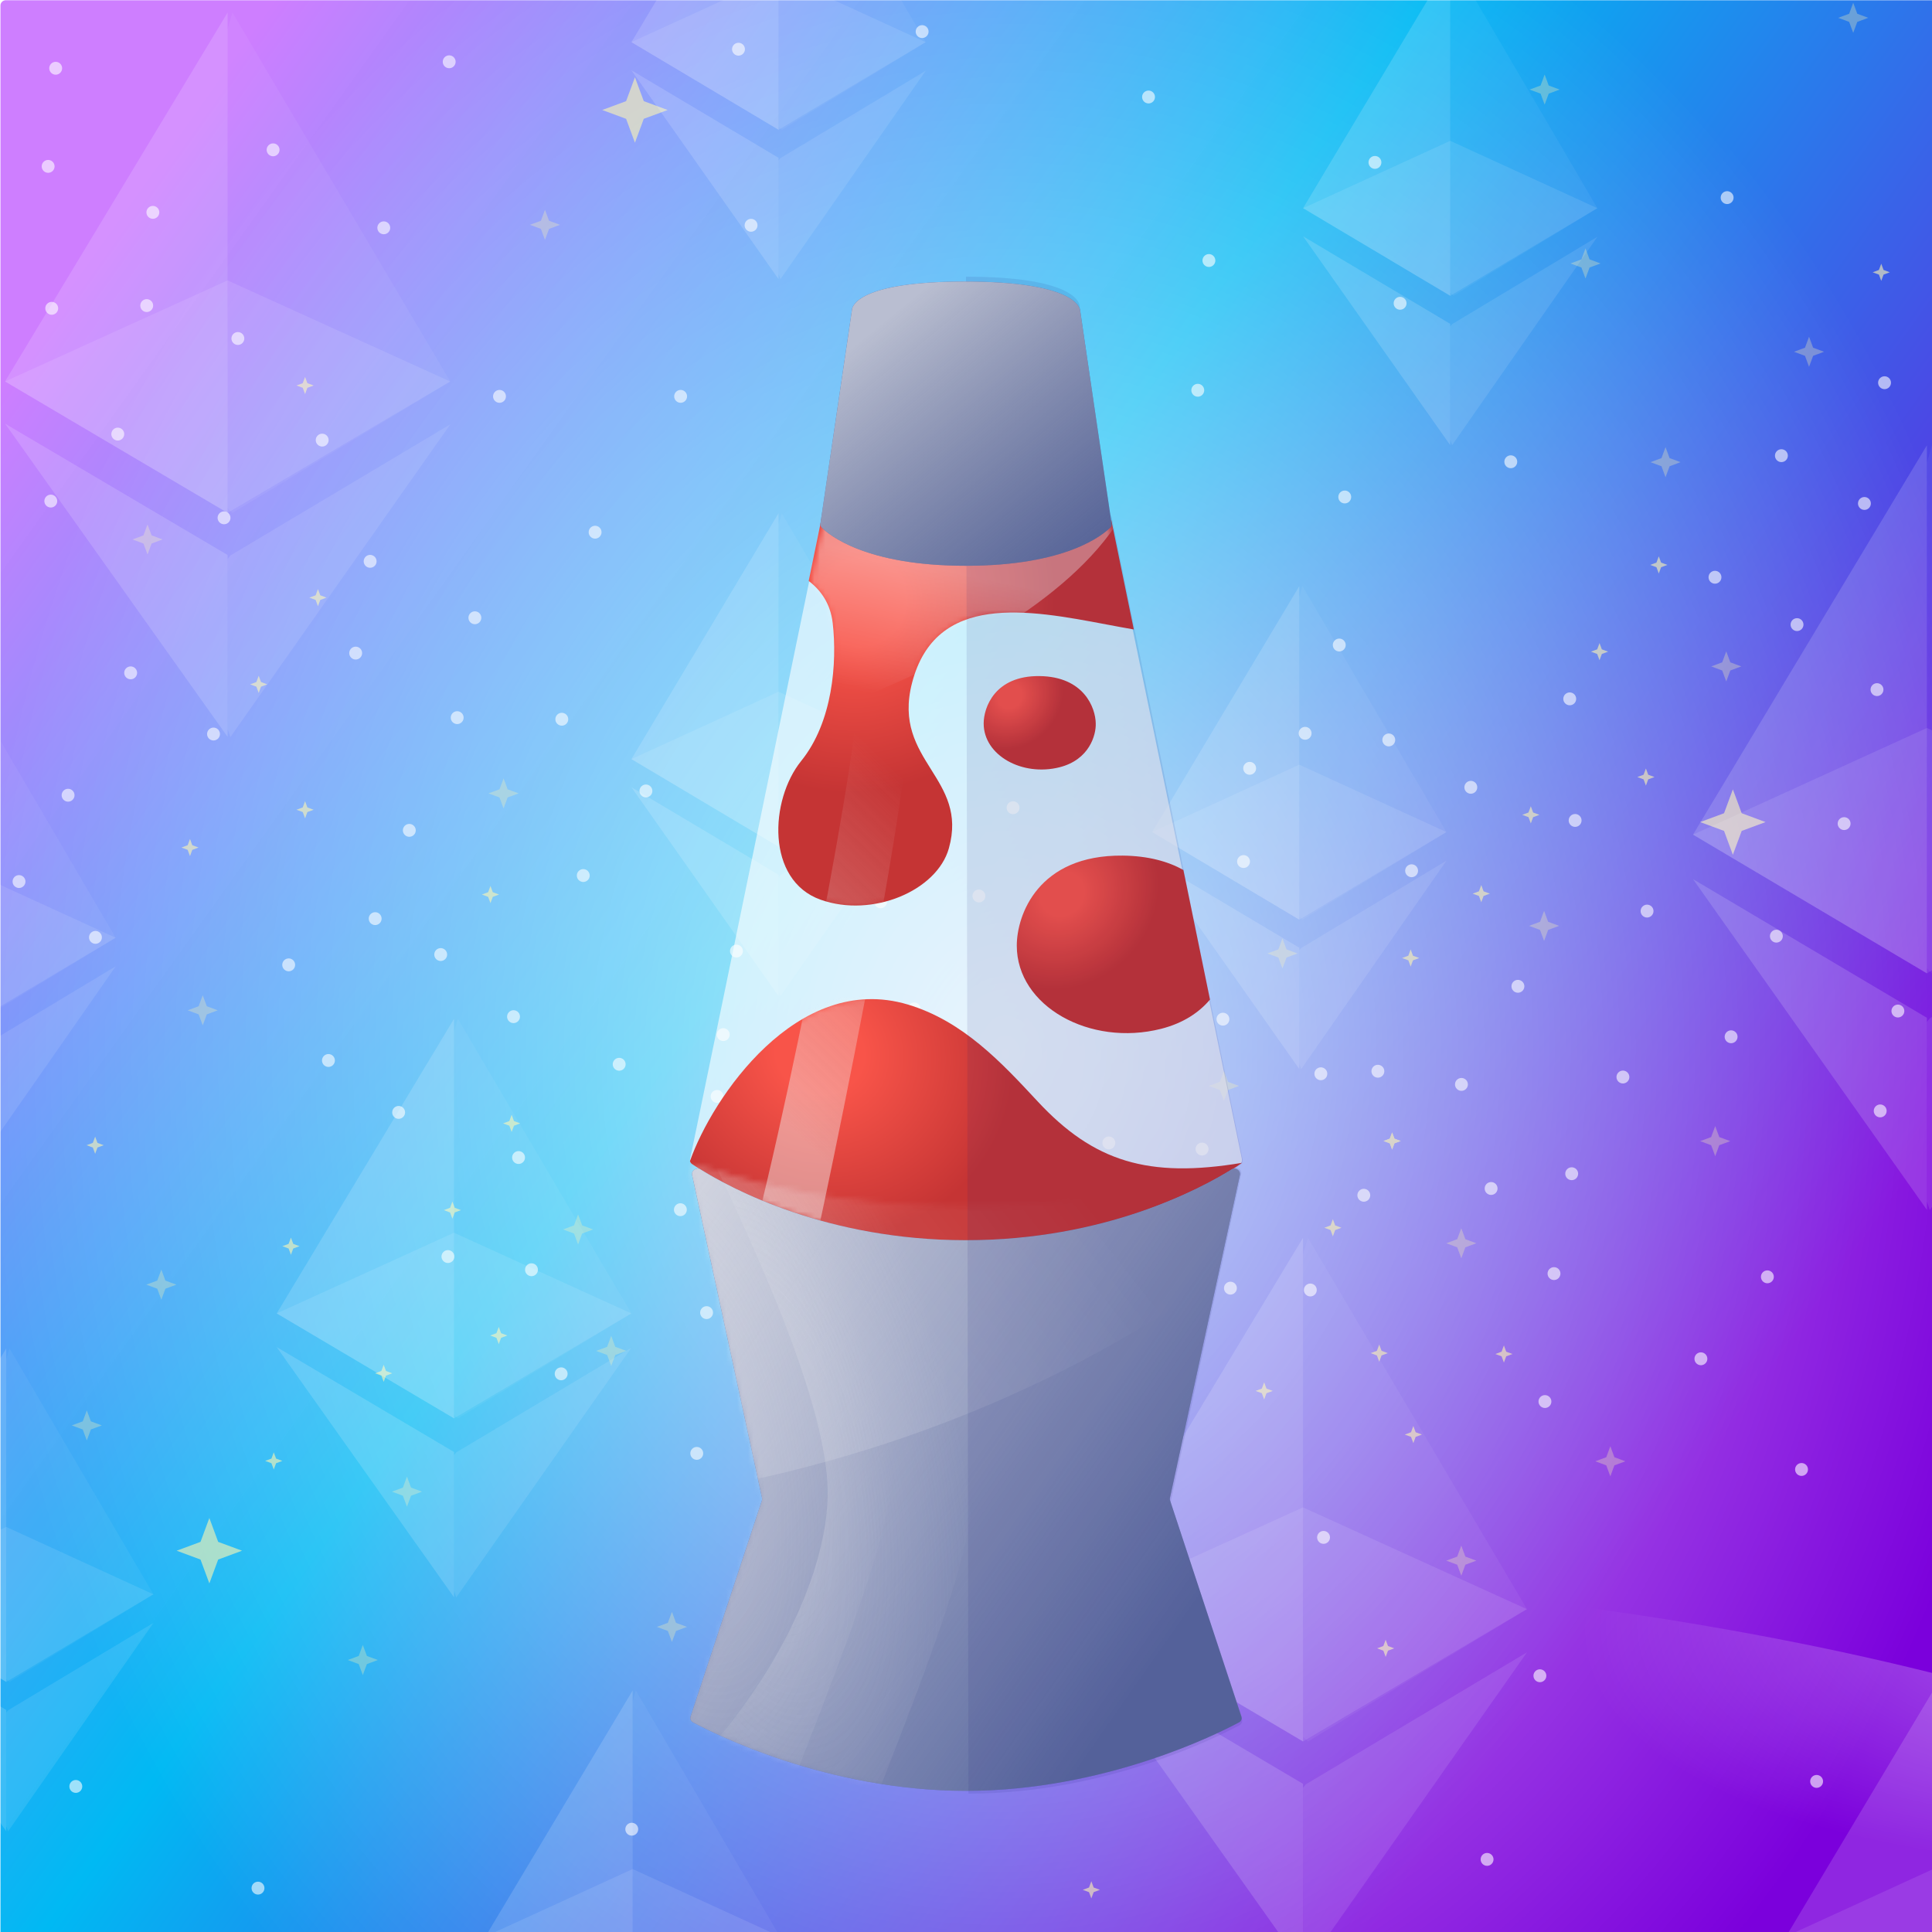 
    <svg width="350" height="350" viewBox="0 0 350 350" fill="none" xmlns="http://www.w3.org/2000/svg">
    
    <!-- All Gold Everything BG -->
      <g clip-path="url(#clip0_1681_129756)">
      <rect x="365.497" y="365.461" width="365.414" height="365.414" rx="0.952" transform="rotate(-180 365.497 365.461)" fill="url(#paint0_linear_1681_129756)"/>
      <g style="mix-blend-mode:overlay" filter="url(#filter0_f_1681_129756)">
      <ellipse rx="282.358" ry="96.874" transform="matrix(1 0.002 0.002 -1 184.517 381.269)" fill="url(#paint1_radial_1681_129756)"/>
      </g>
      <g style="mix-blend-mode:overlay" filter="url(#filter1_f_1681_129756)">
      <ellipse cx="182.076" cy="138.911" rx="285.334" ry="351.79" transform="rotate(0.127 182.076 138.911)" fill="url(#paint2_radial_1681_129756)"/>
      </g>
      </g>

      <g opacity="0.6">
        <use href="#basicStar1" transform="translate(19.833, 74.882)" />
        <use href="#basicStar2" transform="translate(212.817, 244.465)" />
        <use href="#basicStar3" transform="translate(324.043, 109.396)" />
        <use href="#basicStar4" transform="translate(338.531, 121.173)" />
        <use href="#basicStar5" transform="translate(321.213, 78.79)" />
        <use href="#basicStar1" transform="translate(155.573, 142.97)" />
        <use href="#basicStar2" transform="translate(264.948, 138.868)" />
        <use href="#basicStar3" transform="translate(7.216, 26.381)" />
        <use href="#basicStar4" transform="translate(62.93, 114.556)" />
        <use href="#basicStar5" transform="translate(160.92, 217.297)" />
        <use href="#basicStar1" transform="translate(296.875, 161.293)" />
        <use href="#basicStar2" transform="translate(128.405, 194.867)" />
        <use href="#basicStar3" transform="translate(237.78, 190.765)" />
        <use href="#basicStar4" transform="translate(39.082, 90.049)" />
        <use href="#basicStar5" transform="translate(56.862, 75.971)" />
        <use href="#basicStar1" transform="translate(176.768, 252.997)" />
        <use href="#basicStar2" transform="translate(332.574, 145.445)" />
        <use href="#basicStar3" transform="translate(164.104, 179.019)" />
        <use href="#basicStar4" transform="translate(273.479, 174.918)" />
        <use href="#basicStar5" transform="translate(292.502, 191.355)" />
        <use href="#basicStar1" transform="translate(65.549, 97.93)" />
        <use href="#basicStar2" transform="translate(15.787, 166.054)" />
        <use href="#basicStar3" transform="translate(193.127, 155.353)" />
        <use href="#basicStar4" transform="translate(234.93, 129.086)" />
        <use href="#basicStar5" transform="translate(66.461, 162.66)" />
        <use href="#basicStar1" transform="translate(175.836, 158.558)" />
        <use href="#basicStar2" transform="translate(1.94, 155.941)" />
        <use href="#basicStar3" transform="translate(209.12, 161.537)" />
        <use href="#basicStar4" transform="translate(241.115, 113.093)" />
        <use href="#basicStar5" transform="translate(72.645, 146.667)" />
        <use href="#basicStar1" transform="translate(182.02, 142.566)" />
        <use href="#basicStar2" transform="translate(50.794, 171.033)" />
        <use href="#basicStar3" transform="translate(57.995, 188.358)" />
        <use href="#basicStar4" transform="translate(158.025, 159.604)" />
        <use href="#basicStar5" transform="translate(277.463, 299.819)" />
        <use href="#basicStar1" transform="translate(70.712, 197.762)" />
        <use href="#basicStar2" transform="translate(180.087, 193.66)" />
        <use href="#basicStar3" transform="translate(7.697, 87.017)" />
        <use href="#basicStar4" transform="translate(221.398, 229.602)" />
        <use href="#basicStar5" transform="translate(309.18, 100.815)" />
        <use href="#basicStar1" transform="translate(212.75, 303.009)" />
        <use href="#basicStar2" transform="translate(250.085, 130.287)" />
        <use href="#basicStar3" transform="translate(8.583, 8.607)" />
        <use href="#basicStar4" transform="translate(318.672, 227.551)" />
        <use href="#basicStar5" transform="translate(216.257, 204.403)" />
        <use href="#basicStar1" transform="translate(215.484, 66.941)" />
        <use href="#basicStar2" transform="translate(115.511, 139.53)" />
        <use href="#basicStar3" transform="translate(224.885, 135.429)" />
        <use href="#basicStar4" transform="translate(26.188, 34.712)" />
        <use href="#basicStar5" transform="translate(22.166, 118.134)" />
        <use href="#basicStar1" transform="translate(199.369, 203.291)" />
        <use href="#basicStar2" transform="translate(282.868, 122.845)" />
        <use href="#basicStar3" transform="translate(12.229, 319.871)" />
        <use href="#basicStar4" transform="translate(223.773, 152.317)" />
        <use href="#basicStar5" transform="translate(25.075, 51.601)" />
        <use href="#basicStar1" transform="translate(41.589, 57.564)" />
        <use href="#basicStar2" transform="translate(47.969, 23.384)" />
        <use href="#basicStar3" transform="translate(68.021, 37.512)" />
        <use href="#basicStar4" transform="translate(79.87, 7.434)" />
        <use href="#basicStar5" transform="translate(272.188, 79.894)" />
        <use href="#basicStar1" transform="translate(311.381, 32.043)" />
        <use href="#basicStar2" transform="translate(252.136, 51.184)" />
        <use href="#basicStar3" transform="translate(247.579, 25.663)" />
        <use href="#basicStar4" transform="translate(165.547, 1.965)" />
        <use href="#basicStar5" transform="translate(132.279, 5.155)" />
        <use href="#basicStar1" transform="translate(134.558, 37.056)" />
        <use href="#basicStar2" transform="translate(88.985, 68.046)" />
        <use href="#basicStar3" transform="translate(206.563, 13.814)" />
        <use href="#basicStar4" transform="translate(217.501, 43.436)" />
        <use href="#basicStar5" transform="translate(242.11, 86.275)" />
        <use href="#basicStar1" transform="translate(121.797, 68.046)" />
        <use href="#basicStar2" transform="translate(106.303, 92.655)" />
        <use href="#basicStar3" transform="translate(142.814, 262.739)" />
        <use href="#basicStar4" transform="translate(342.316, 179.399)" />
        <use href="#basicStar5" transform="translate(173.847, 212.972)" />
        <use href="#basicStar1" transform="translate(283.222, 208.871)" />
        <use href="#basicStar2" transform="translate(84.524, 108.155)" />
        <use href="#basicStar3" transform="translate(7.865, 52.095)" />
        <use href="#basicStar4" transform="translate(124.721, 259.533)" />
        <use href="#basicStar5" transform="translate(339.111, 197.492)" />
        <use href="#basicStar1" transform="translate(112.945, 327.618)" />
        <use href="#basicStar2" transform="translate(280.017, 226.964)" />
        <use href="#basicStar3" transform="translate(306.63, 242.397)" />
        <use href="#basicStar4" transform="translate(278.375, 250.144)" />
        <use href="#basicStar5" transform="translate(238.27, 274.754)" />
        <use href="#basicStar1" transform="translate(196.343, 181.329)" />
        <use href="#basicStar2" transform="translate(143.479, 203.204)" />
        <use href="#basicStar3" transform="translate(144.39, 240.574)" />
        <use href="#basicStar4" transform="translate(92.437, 205.938)" />
        <use href="#basicStar5" transform="translate(91.526, 180.418)" />
        <use href="#basicStar1" transform="translate(81.319, 126.248)" />
        <use href="#basicStar2" transform="translate(100.27, 126.536)" />
        <use href="#basicStar3" transform="translate(121.752, 215.39)" />
        <use href="#basicStar4" transform="translate(324.859, 262.449)" />
        <use href="#basicStar5" transform="translate(312.099, 184.063)" />
        <use href="#basicStar1" transform="translate(320.302, 165.834)" />
        <use href="#basicStar2" transform="translate(283.843, 144.871)" />
        <use href="#basicStar3" transform="translate(327.593, 318.959)" />
        <use href="#basicStar4" transform="translate(254.221, 153.985)" />
        <use href="#basicStar5" transform="translate(336.252, 87.448)" />
        <use href="#basicStar1" transform="translate(339.898, 65.573)" />
        <use href="#basicStar2" transform="translate(126.498, 234.035)" />
        <use href="#basicStar3" transform="translate(235.873, 229.934)" />
        <use href="#basicStar4" transform="translate(245.562, 212.774)" />
        <use href="#basicStar5" transform="translate(220.041, 180.873)" />
        <use href="#basicStar1" transform="translate(37.175, 129.217)" />
        <use href="#basicStar2" transform="translate(45.235, 338.293)" />
        <use href="#basicStar3" transform="translate(129.521, 183.671)" />
        <use href="#basicStar4" transform="translate(263.249, 192.692)" />
        <use href="#basicStar5" transform="translate(94.779, 226.266)" />
        <use href="#basicStar1" transform="translate(204.154, 222.164)" />
        <use href="#basicStar2" transform="translate(267.893, 333.087)" />
        <use href="#basicStar3" transform="translate(78.332, 169.166)" />
        <use href="#basicStar4" transform="translate(131.908, 168.535)" />
        <use href="#basicStar5" transform="translate(248.112, 190.305)" />
        <use href="#basicStar1" transform="translate(79.643, 223.879)" />
        <use href="#basicStar2" transform="translate(189.018, 219.777)" />
        <use href="#basicStar3" transform="translate(104.159, 154.852)" />
        <use href="#basicStar4" transform="translate(110.666, 189.045)" />
        <use href="#basicStar5" transform="translate(268.623, 211.547)" />
        <use href="#basicStar1" transform="translate(100.153, 245.12)" />
        <use href="#basicStar2" transform="translate(209.528, 241.019)" />
        <use href="#basicStar3" transform="translate(10.83, 140.303)" />

        <use href="#smallStar1" transform="translate(339.252, 47.773)" />
        <use href="#smallStar2" transform="translate(239.907, 220.862)" />
        <use href="#smallStar3" transform="translate(80.402, 217.672)" />
        <use href="#smallStar4" transform="translate(45.311, 122.424)" />
        <use href="#smallStar5" transform="translate(288.214, 116.5)" />
        <use href="#smallStar1" transform="translate(250.642, 205.148)" />
        <use href="#smallStar2" transform="translate(250.642, 205.148)" />
        <use href="#smallStar3" transform="translate(91.137, 201.958)" />
        <use href="#smallStar4" transform="translate(56.046, 106.71)" />
        <use href="#smallStar5" transform="translate(298.95, 100.786)" />
        <use href="#smallStar1" transform="translate(248.308, 243.577)" />
        <use href="#smallStar2" transform="translate(270.892, 243.737)" />
        <use href="#smallStar3" transform="translate(254.486, 258.33)" />
        <use href="#smallStar4" transform="translate(88.803, 240.387)" />
        <use href="#smallStar5" transform="translate(53.712, 145.139)" />
        <use href="#smallStar1" transform="translate(296.616, 139.215)" />
        <use href="#smallStar2" transform="translate(227.461, 250.423)" />
        <use href="#smallStar3" transform="translate(67.955, 247.232)" />
        <use href="#smallStar4" transform="translate(32.864, 151.985)" />
        <use href="#smallStar5" transform="translate(275.768, 146.061)" />
        <use href="#smallStar1" transform="translate(210.657, 227.396)" />
        <use href="#smallStar2" transform="translate(51.152, 224.206)" />
        <use href="#smallStar3" transform="translate(196.152, 340.807)" />
        <use href="#smallStar4" transform="translate(249.473, 297.057)" />
        <use href="#smallStar5" transform="translate(48.041, 263.102)" />
        <use href="#smallStar1" transform="translate(15.684, 205.911)" />
        <use href="#smallStar2" transform="translate(266.791, 160.338)" />
        <use href="#smallStar3" transform="translate(254, 172)" />
        <use href="#smallStar4" transform="translate(87.3, 160.5)" />
        <use href="#smallStar5" transform="translate(53.712, 68.281)" />

        <use href="#mediumStar1" transform="translate(333, .5)" />
        <use href="#mediumStar2" transform="translate(277.1, 13.5)" />
        <use href="#mediumStar3" transform="translate(96, 38)" />
        <use href="#mediumStar4" transform="translate(284.5, 45)" />
        <use href="#mediumStar5" transform="translate(325, 61)" />
        <use href="#mediumStar1" transform="translate(299, 81)" />
        <use href="#mediumStar2" transform="translate(24, 95)" />
        <use href="#mediumStar3" transform="translate(310, 118)" />
        <use href="#mediumStar4" transform="translate(88.5, 141)" />
        <use href="#mediumStar5" transform="translate(277, 165)" />
        <use href="#mediumStar1" transform="translate(229.6, 170)" />
        <use href="#mediumStar2" transform="translate(34, 180.3)" />
        <use href="#mediumStar3" transform="translate(219, 194)" />
        <use href="#mediumStar4" transform="translate(308, 204)" />
        <use href="#mediumStar5" transform="translate(102, 220)" />
        <use href="#mediumStar1" transform="translate(262, 222.5)" />
        <use href="#mediumStar2" transform="translate(26.5, 230)" />
        <use href="#mediumStar3" transform="translate(108, 242)" />
        <use href="#mediumStar4" transform="translate(13, 255.5)" />
        <use href="#mediumStar5" transform="translate(289, 262)" />
        <use href="#mediumStar1" transform="translate(71, 267.5)" />
        <use href="#mediumStar2" transform="translate(262, 280)" />
        <use href="#mediumStar3" transform="translate(119, 292)" />
        <use href="#mediumStar4" transform="translate(63, 298)" />
        <use href="#mediumStar5" transform="translate(159, 305)" />

        <use href="#largeStar1" transform="translate(109.1, 14)" />
        <use href="#largeStar2" transform="translate(32, 275)" />
        <use href="#largeStar3" transform="translate(308, 143)" />
      </g>

      <defs>
        <circle id="basicStar1" cx="1.505" cy="3.759" r="1.167" fill="white">
          <animate attributeName="opacity" values="1;0;1" dur="2.2s" repeatCount="indefinite" />
        </circle>
        <circle id="basicStar2" cx="1.505" cy="3.759" r="1.167" fill="white">
          <animate attributeName="opacity" values="1;0;1" dur="2.4s" repeatCount="indefinite" />
        </circle>
        <circle id="basicStar3" cx="1.505" cy="3.759" r="1.167" fill="white">
          <animate attributeName="opacity" values="1;0;1" dur="2.6s" repeatCount="indefinite" />
        </circle>
        <circle id="basicStar4" cx="1.505" cy="3.759" r="1.167" fill="white">
          <animate attributeName="opacity" values="1;0;1" dur="2.8s" repeatCount="indefinite" />
        </circle>
        <circle id="basicStar5" cx="1.505" cy="3.759" r="1.167" fill="white">
          <animate attributeName="opacity" values="1;0;1" dur="3s" repeatCount="indefinite" />
        </circle>

        <path id="smallStar1" d="M1.554 3.11L1.133 1.974L-0.002 1.554L1.133 1.134L1.554 -0.002L1.974 1.134L3.109 1.554L1.974 1.974L1.554 3.11Z" fill="#FFF7B0">
          <animate attributeName="opacity" values="1;0;1" dur="2.1s" repeatCount="indefinite" />
        </path>
        <path id="smallStar2" d="M1.554 3.11L1.133 1.974L-0.002 1.554L1.133 1.134L1.554 -0.002L1.974 1.134L3.109 1.554L1.974 1.974L1.554 3.11Z" fill="#FFF7B0">
          <animate attributeName="opacity" values="1;0;1" dur="2.3s" repeatCount="indefinite" />
        </path>
        <path id="smallStar3" d="M1.554 3.11L1.133 1.974L-0.002 1.554L1.133 1.134L1.554 -0.002L1.974 1.134L3.109 1.554L1.974 1.974L1.554 3.11Z" fill="#FFF7B0">
          <animate attributeName="opacity" values="1;0;1" dur="2.5s" repeatCount="indefinite" />
        </path>
        <path id="smallStar4" d="M1.554 3.11L1.133 1.974L-0.002 1.554L1.133 1.134L1.554 -0.002L1.974 1.134L3.109 1.554L1.974 1.974L1.554 3.11Z" fill="#FFF7B0">
          <animate attributeName="opacity" values="1;0;1" dur="2.7s" repeatCount="indefinite" />
        </path>
        <path id="smallStar5" d="M1.554 3.11L1.133 1.974L-0.002 1.554L1.133 1.134L1.554 -0.002L1.974 1.134L3.109 1.554L1.974 1.974L1.554 3.11Z" fill="#FFF7B0">
          <animate attributeName="opacity" values="1;0;1" dur="2.9s" repeatCount="indefinite" />
        </path>

        <path id="mediumStar1" opacity="0.5" d="M2.727 5.45L1.991 3.463L0.004 2.727L1.991 1.992L2.727 0.005L3.462 1.992L5.449 2.727L3.462 3.463L2.727 5.45Z" fill="#FFF7B0">
          <animate attributeName="opacity" values="1;0;1" dur="2.15s" repeatCount="indefinite" />
        </path>
        <path id="mediumStar2" opacity="0.5" d="M2.727 5.45L1.991 3.463L0.004 2.727L1.991 1.992L2.727 0.005L3.462 1.992L5.449 2.727L3.462 3.463L2.727 5.45Z" fill="#FFF7B0">
          <animate attributeName="opacity" values="1;0;1" dur="2.35s" repeatCount="indefinite" />
        </path>
        <path id="mediumStar3" opacity="0.5" d="M2.727 5.45L1.991 3.463L0.004 2.727L1.991 1.992L2.727 0.005L3.462 1.992L5.449 2.727L3.462 3.463L2.727 5.45Z" fill="#FFF7B0">
          <animate attributeName="opacity" values="1;0;1" dur="2.55s" repeatCount="indefinite" />
        </path>
        <path id="mediumStar4" opacity="0.5" d="M2.727 5.45L1.991 3.463L0.004 2.727L1.991 1.992L2.727 0.005L3.462 1.992L5.449 2.727L3.462 3.463L2.727 5.45Z" fill="#FFF7B0">
          <animate attributeName="opacity" values="1;0;1" dur="2.75s" repeatCount="indefinite" />
        </path>
        <path id="mediumStar5" opacity="0.5" d="M2.727 5.45L1.991 3.463L0.004 2.727L1.991 1.992L2.727 0.005L3.462 1.992L5.449 2.727L3.462 3.463L2.727 5.45Z" fill="#FFF7B0">
          <animate attributeName="opacity" values="1;0;1" dur="2.95s" repeatCount="indefinite" />
        </path>

        <path id="largeStar1" d="M5.925 11.85L4.325 7.526L0.001 5.926L4.325 4.325L5.925 0.001L7.525 4.325L11.85 5.926L7.525 7.526L5.925 11.85Z" fill="#FFF7B0">
          <animate attributeName="opacity" values="1;0;1" dur="2.05s" repeatCount="indefinite" />
        </path>
        <path id="largeStar2" d="M5.925 11.85L4.325 7.526L0.001 5.926L4.325 4.325L5.925 0.001L7.525 4.325L11.85 5.926L7.525 7.526L5.925 11.85Z" fill="#FFF7B0">
          <animate attributeName="opacity" values="1;0;1" dur="2.25s" repeatCount="indefinite" />
        </path>
        <path id="largeStar3" d="M5.925 11.85L4.325 7.526L0.001 5.926L4.325 4.325L5.925 0.001L7.525 4.325L11.85 5.926L7.525 7.526L5.925 11.85Z" fill="#FFF7B0">
          <animate attributeName="opacity" values="1;0;1" dur="2.45s" repeatCount="indefinite" />
        </path>

      <filter id="filter0_f_1681_129756" x="-102.599" y="279.634" width="574.23" height="203.269" filterUnits="userSpaceOnUse" color-interpolation-filters="sRGB">
      <feFlood flood-opacity="0" result="BackgroundImageFix"/>
      <feBlend mode="normal" in="SourceGraphic" in2="BackgroundImageFix" result="shape"/>
      <feGaussianBlur stdDeviation="2.379" result="effect1_foregroundBlur_1681_129756"/>
      </filter>
      <filter id="filter1_f_1681_129756" x="-108.016" y="-217.637" width="580.184" height="713.096" filterUnits="userSpaceOnUse" color-interpolation-filters="sRGB">
      <feFlood flood-opacity="0" result="BackgroundImageFix"/>
      <feBlend mode="normal" in="SourceGraphic" in2="BackgroundImageFix" result="shape"/>
      <feGaussianBlur stdDeviation="2.379" result="effect1_foregroundBlur_1681_129756"/>
      </filter>
      <linearGradient id="paint0_linear_1681_129756" x1="378.159" y1="527.211" x2="675.324" y2="739.344" gradientUnits="userSpaceOnUse">
      <stop stop-color="#7B00DC"/>
      <stop offset="0.536" stop-color="#00B9F3"/>
      <stop offset="1" stop-color="#CD7BFF" stop-opacity="0.98"/>
      </linearGradient>
      <radialGradient id="paint1_radial_1681_129756" cx="0" cy="0" r="1" gradientUnits="userSpaceOnUse" gradientTransform="translate(282.358 111.181) rotate(99.123) scale(63.811 181.864)">
      <stop stop-color="white" stop-opacity="0.75"/>
      <stop offset="1" stop-color="white" stop-opacity="0"/>
      </radialGradient>
      <radialGradient id="paint2_radial_1681_129756" cx="0" cy="0" r="1" gradientUnits="userSpaceOnUse" gradientTransform="translate(182.076 190.863) rotate(92.559) scale(229.021 185.949)">
      <stop stop-color="white" stop-opacity="0.75"/>
      <stop offset="1" stop-color="white" stop-opacity="0"/>
      </radialGradient>
      <clipPath id="clip0_1681_129756">
      <rect width="350" height="350" fill="white"/>
      </clipPath>
    </defs>
  
    
  <!-- Ethereum Overlay -->
  <g clip-path="url(#clip0_625_53334)">
  <g clip-path="url(#clip1_625_53334)">
  <path d="M42.106 2.279L41.244 5.269V92.048L42.106 92.926L81.576 69.116L42.106 2.279Z" fill="white" fill-opacity="0.05"/>
  <path d="M41.232 2.279L0.912 69.106L41.232 92.913V50.8V2.279Z" fill="white" fill-opacity="0.15"/>
  <path d="M41.734 100.627L41.244 101.23V132.083L41.734 133.529L81.576 76.874L41.734 100.627Z" fill="white" fill-opacity="0.1"/>
  <path d="M41.232 133.499V100.539L0.912 76.744L41.232 133.499Z" fill="white" fill-opacity="0.15"/>
  <path d="M41.231 92.913L81.551 69.106L41.231 50.8V92.913Z" fill="white" fill-opacity="0.1"/>
  <path d="M0.912 69.106L41.231 92.913V50.8L0.912 69.106Z" fill="white" fill-opacity="0.1"/>
  </g>
  <g clip-path="url(#clip2_625_53334)">
  <path d="M263.298 -6.836L262.728 -4.842V53.01L263.298 53.596L289.388 37.722L263.298 -6.836Z" fill="white" fill-opacity="0.05"/>
  <path d="M262.72 -6.836L236.068 37.716L262.72 53.587V25.511V-6.836Z" fill="white" fill-opacity="0.15"/>
  <path d="M263.052 58.729L262.728 59.132V79.7L263.052 80.664L289.388 42.894L263.052 58.729Z" fill="white" fill-opacity="0.1"/>
  <path d="M262.72 80.644V58.67L236.068 42.807L262.72 80.644Z" fill="white" fill-opacity="0.15"/>
  <path d="M262.72 53.587L289.372 37.716L262.72 25.511V53.587Z" fill="white" fill-opacity="0.1"/>
  <path d="M236.068 37.716L262.72 53.587V25.511L236.068 37.716Z" fill="white" fill-opacity="0.1"/>
  </g>
  <g clip-path="url(#clip3_625_53334)">
  <path d="M141.618 92.969L141.048 94.962V152.815L141.618 153.4L167.708 137.527L141.618 92.969Z" fill="white" fill-opacity="0.05"/>
  <path d="M141.04 92.969L114.388 137.52L141.04 153.392V125.316V92.969Z" fill="white" fill-opacity="0.15"/>
  <path d="M141.372 158.534L141.048 158.936V179.505L141.372 180.469L167.708 142.699L141.372 158.534Z" fill="white" fill-opacity="0.1"/>
  <path d="M141.04 180.449V158.475L114.388 142.612L141.04 180.449Z" fill="white" fill-opacity="0.15"/>
  <path d="M141.04 153.391L167.692 137.52L141.04 125.316V153.391Z" fill="white" fill-opacity="0.1"/>
  <path d="M114.388 137.52L141.04 153.391V125.316L114.388 137.52Z" fill="white" fill-opacity="0.1"/>
  </g>
  <g clip-path="url(#clip4_625_53334)">
  <path d="M-5.127 125.326L-5.697 127.319V185.172L-5.127 185.757L20.963 169.884L-5.127 125.326Z" fill="white" fill-opacity="0.05"/>
  <path d="M-5.373 190.891L-5.697 191.293V211.862L-5.373 212.826L20.963 175.056L-5.373 190.891Z" fill="white" fill-opacity="0.1"/>
  <path d="M-5.705 185.748L20.947 169.877L-5.705 157.673V185.748Z" fill="white" fill-opacity="0.1"/>
  </g>
  <g clip-path="url(#clip5_625_53334)">
  <path d="M235.954 106.185L235.384 108.179V166.031L235.954 166.617L262.044 150.743L235.954 106.185Z" fill="white" fill-opacity="0.05"/>
  <path d="M235.376 106.185L208.724 150.737L235.376 166.608V138.532V106.185Z" fill="white" fill-opacity="0.15"/>
  <path d="M235.708 171.75L235.384 172.152V192.721L235.708 193.685L262.044 155.915L235.708 171.75Z" fill="white" fill-opacity="0.1"/>
  <path d="M235.376 193.665V171.691L208.724 155.828L235.376 193.665Z" fill="white" fill-opacity="0.15"/>
  <path d="M235.376 166.608L262.028 150.736L235.376 138.532V166.608Z" fill="white" fill-opacity="0.1"/>
  <path d="M208.724 150.736L235.376 166.608V138.532L208.724 150.736Z" fill="white" fill-opacity="0.1"/>
  </g>
  <g clip-path="url(#clip6_625_53334)">
  <path d="M115.186 306.25L114.616 308.244V366.096L115.186 366.682L141.276 350.808L115.186 306.25Z" fill="white" fill-opacity="0.05"/>
  <path d="M114.608 306.25L87.956 350.802L114.608 366.673V338.597V306.25Z" fill="white" fill-opacity="0.15"/>
  <path d="M114.608 366.673L141.26 350.802L114.608 338.597V366.673Z" fill="white" fill-opacity="0.1"/>
  <path d="M87.956 350.802L114.608 366.673V338.597L87.956 350.802Z" fill="white" fill-opacity="0.1"/>
  </g>
  <g clip-path="url(#clip7_625_53334)">
  <path d="M350.22 306.25L323.568 350.802L350.22 366.673V338.597V306.25Z" fill="white" fill-opacity="0.15"/>
  <path d="M323.568 350.802L350.22 366.673V338.597L323.568 350.802Z" fill="white" fill-opacity="0.1"/>
  </g>
  <g clip-path="url(#clip8_625_53334)">
  <path d="M1.709 244.271L1.139 246.265V304.117L1.709 304.703L27.799 288.829L1.709 244.271Z" fill="white" fill-opacity="0.05"/>
  <path d="M1.131 244.271L-25.521 288.822L1.131 304.694V276.618V244.271Z" fill="white" fill-opacity="0.15"/>
  <path d="M1.463 309.836L1.139 310.238V330.807L1.463 331.771L27.799 294.001L1.463 309.836Z" fill="white" fill-opacity="0.1"/>
  <path d="M1.131 331.751V309.777L-25.521 293.914L1.131 331.751Z" fill="white" fill-opacity="0.15"/>
  <path d="M1.131 304.693L27.783 288.822L1.131 276.618V304.693Z" fill="white" fill-opacity="0.1"/>
  <path d="M-25.521 288.822L1.131 304.693V276.618L-25.521 288.822Z" fill="white" fill-opacity="0.1"/>
  </g>
  <g clip-path="url(#clip9_625_53334)">
  <path d="M141.618 -36.914L141.048 -34.92V22.932L141.618 23.518L167.708 7.644L141.618 -36.914Z" fill="white" fill-opacity="0.05"/>
  <path d="M141.04 -36.914L114.388 7.638L141.04 23.509V-4.567V-36.914Z" fill="white" fill-opacity="0.15"/>
  <path d="M141.372 28.651L141.048 29.053V49.622L141.372 50.586L167.708 12.816L141.372 28.651Z" fill="white" fill-opacity="0.1"/>
  <path d="M141.04 50.566V28.592L114.388 12.729L141.04 50.566Z" fill="white" fill-opacity="0.15"/>
  <path d="M141.04 23.509L167.692 7.637L141.04 -4.567V23.509Z" fill="white" fill-opacity="0.1"/>
  <path d="M114.388 7.637L141.04 23.509V-4.567L114.388 7.637Z" fill="white" fill-opacity="0.1"/>
  </g>
  <g clip-path="url(#clip10_625_53334)">
  <path d="M82.946 184.57L82.259 186.959V256.261L82.946 256.962L114.388 237.947L82.946 184.57Z" fill="white" fill-opacity="0.05"/>
  <path d="M82.25 184.57L50.13 237.939L82.25 256.952V223.32V184.57Z" fill="white" fill-opacity="0.15"/>
  <path d="M82.65 263.112L82.259 263.594V288.234L82.65 289.388L114.388 244.143L82.65 263.112Z" fill="white" fill-opacity="0.1"/>
  <path d="M82.25 289.364V263.042L50.13 244.039L82.25 289.364Z" fill="white" fill-opacity="0.15"/>
  <path d="M82.249 256.952L114.368 237.939L82.249 223.32V256.952Z" fill="white" fill-opacity="0.1"/>
  <path d="M50.131 237.939L82.249 256.952V223.32L50.131 237.939Z" fill="white" fill-opacity="0.1"/>
  </g>
  <g clip-path="url(#clip11_625_53334)">
  <path d="M349.994 80.664L349.089 83.821V175.42L349.994 176.348L391.471 151.214L349.994 80.664Z" fill="white" fill-opacity="0.05"/>
  <path d="M349.076 80.664L306.706 151.204L349.076 176.334V131.881V80.664Z" fill="white" fill-opacity="0.15"/>
  <path d="M349.604 184.476L349.089 185.113V217.68L349.604 219.206L391.471 159.404L349.604 184.476Z" fill="white" fill-opacity="0.1"/>
  <path d="M349.076 219.174V184.383L306.706 159.266L349.076 219.174Z" fill="white" fill-opacity="0.15"/>
  <path d="M349.076 176.333L391.445 151.204L349.076 131.881V176.333Z" fill="white" fill-opacity="0.1"/>
  <path d="M306.706 151.204L349.075 176.333V131.881L306.706 151.204Z" fill="white" fill-opacity="0.1"/>
  </g>
  <g clip-path="url(#clip12_625_53334)">
  <path d="M236.935 224.219L236.068 227.23V314.611L236.935 315.496L276.628 291.52L236.935 224.219Z" fill="white" fill-opacity="0.05"/>
  <path d="M236.056 224.219L195.508 291.51L236.056 315.483V273.077V224.219Z" fill="white" fill-opacity="0.15"/>
  <path d="M236.561 323.25L236.068 323.857V354.925L236.561 356.38L276.628 299.332L236.561 323.25Z" fill="white" fill-opacity="0.1"/>
  <path d="M236.056 356.35V323.161L195.508 299.201L236.056 356.35Z" fill="white" fill-opacity="0.15"/>
  <path d="M236.056 315.482L276.603 291.51L236.056 273.077V315.482Z" fill="white" fill-opacity="0.1"/>
  <path d="M195.508 291.51L236.055 315.482V273.077L195.508 291.51Z" fill="white" fill-opacity="0.1"/>
  </g>
  </g>
  <defs>
  <clipPath id="clip0_625_53334">
  <rect width="350" height="350" fill="white"/>
  </clipPath>
  <clipPath id="clip1_625_53334">
  <rect width="80.664" height="131.25" fill="white" transform="translate(0.912 2.279)"/>
  </clipPath>
  <clipPath id="clip2_625_53334">
  <rect width="53.32" height="87.5" fill="white" transform="translate(236.068 -6.836)"/>
  </clipPath>
  <clipPath id="clip3_625_53334">
  <rect width="53.32" height="87.5" fill="white" transform="translate(114.388 92.969)"/>
  </clipPath>
  <clipPath id="clip4_625_53334">
  <rect width="53.32" height="87.5" fill="white" transform="translate(-32.357 125.326)"/>
  </clipPath>
  <clipPath id="clip5_625_53334">
  <rect width="53.32" height="87.5" fill="white" transform="translate(208.724 106.185)"/>
  </clipPath>
  <clipPath id="clip6_625_53334">
  <rect width="53.32" height="87.5" fill="white" transform="translate(87.956 306.25)"/>
  </clipPath>
  <clipPath id="clip7_625_53334">
  <rect width="53.32" height="87.5" fill="white" transform="translate(323.568 306.25)"/>
  </clipPath>
  <clipPath id="clip8_625_53334">
  <rect width="53.32" height="87.5" fill="white" transform="translate(-25.521 244.271)"/>
  </clipPath>
  <clipPath id="clip9_625_53334">
  <rect width="53.32" height="87.5" fill="white" transform="translate(114.388 -36.914)"/>
  </clipPath>
  <clipPath id="clip10_625_53334">
  <rect width="64.258" height="104.818" fill="white" transform="translate(50.13 184.57)"/>
  </clipPath>
  <clipPath id="clip11_625_53334">
  <rect width="84.766" height="138.542" fill="white" transform="translate(306.706 80.664)"/>
  </clipPath>
  <clipPath id="clip12_625_53334">
  <rect width="81.12" height="132.161" fill="white" transform="translate(195.508 224.219)"/>
  </clipPath>
  </defs>

    
  <!-- Normal Glass -->
    <path d="M148.717 95L125.019 209.98C124.948 210.324 125.078 210.673 125.367 210.873C128.479 213.027 147.033 225 175 225C202.967 225 221.521 213.027 224.633 210.873C224.922 210.673 225.052 210.324 224.981 209.98L201.283 95C201.249 95.067 201.205 95.129 201.15 95.184C199.818 96.524 193.18 102.106 175 102.106C156.82 102.106 150.182 96.524 148.85 95.184C148.795 95.129 148.751 95.067 148.717 95Z" fill="#FFFFFF" fill-opacity="0.6"/>
  
    
    
    <!-- Lava 1 -->
    <!-- Color -->
    <!-- filter -->
    <path d="M201.33 94.231L205.4 114.032C203.808 113.761 202.153 113.448 200.459 113.128C186.293 110.453 169.479 107.277 165.223 123.731C163.365 130.915 166.057 135.213 168.676 139.394C171.205 143.431 173.665 147.359 171.9 153.669C169.751 161.35 158.067 166.325 148.671 162.995C138.746 159.477 139.443 144.904 145.148 137.85C150.853 130.795 151.677 120.031 150.853 112.871C150.454 109.41 148.742 106.935 146.502 105.251L148.841 93.881C148.875 93.948 148.92 94.01 148.975 94.066C150.853 95.959 156.979 101.03 175.237 101.03C192.824 101.03 199.656 95.82 201.33 94.231Z" fill="url(#paint0_radial_931_113783)"/>
    <mask id="mask0_931_113783" style="mask-type:alpha" maskUnits="userSpaceOnUse" x="141" y="93" width="65" height="72">
    <path d="M201.33 94.23L205.4 114.031C203.808 113.76 202.153 113.447 200.459 113.127C186.293 110.452 169.479 107.276 165.223 123.73C163.365 130.914 166.057 135.212 168.676 139.393C171.205 143.43 173.665 147.358 171.9 153.668C169.751 161.349 158.067 166.324 148.671 162.994C138.746 159.476 139.443 144.903 145.148 137.849C150.853 130.794 151.677 120.03 150.853 112.87C150.454 109.409 148.742 106.934 146.502 105.25L148.841 93.88C148.875 93.947 148.92 94.009 148.975 94.065C150.313 95.413 156.979 101.029 175.237 101.029C192.824 101.029 199.656 95.819 201.33 94.23Z" fill="url(#paint1_radial_931_113783)"/>
    </mask>
    <g mask="url(#mask0_931_113783)">
    <g filter="url(#filter0_f_931_113783)">
    <mask id="mask1_931_113783" style="mask-type:alpha" maskUnits="userSpaceOnUse" x="125" y="94" width="101" height="132">
    <path d="M149.015 95.064C149.102 94.64 149.475 94.336 149.907 94.336H200.399C200.831 94.336 201.205 94.64 201.292 95.064L225.146 211.159C225.227 211.555 225.041 211.955 224.68 212.137C220.777 214.109 198.528 224.817 175.153 225.128C151.731 225.438 129.441 214.178 125.603 212.141C125.253 211.954 125.077 211.562 125.157 211.173L149.015 95.064Z" fill="#577096" fill-opacity="0.75"/>
    </mask>
    <g mask="url(#mask1_931_113783)">
    <g filter="url(#filter1_f_931_113783)">
    <path d="M207.362 76.106C211.019 110.268 146.094 132.571 113.174 139.453L113.174 76.106L207.362 76.106Z" fill="url(#paint2_linear_931_113783)" fill-opacity="0.5"/>
    </g>
    <g filter="url(#filter2_f_931_113783)">
    <path d="M155.56 125.301C156.622 105.018 134.624 86.183 129.082 66.999C133.541 65.197 144.203 70.79 152.828 76.125C163.609 82.794 163.032 109.124 164.778 125.784C166.175 139.112 148.606 223.401 144.168 241.481L131.869 240.837C140.395 214.68 154.74 140.955 155.56 125.301Z" fill="url(#paint3_linear_931_113783)" fill-opacity="0.6"/>
    </g>
    </g>
    </g>
    </g>
    <defs>
    <filter id="filter0_f_931_113783" x="122.744" y="92.057" width="104.986" height="135.355" filterUnits="userSpaceOnUse" color-interpolation-filters="sRGB">
    <feFlood flood-opacity="0" result="BackgroundImageFix"/>
    <feBlend mode="normal" in="SourceGraphic" in2="BackgroundImageFix" result="shape"/>
    <feGaussianBlur stdDeviation="1.139" result="effect1_foregroundBlur_931_113783"/>
    </filter>
    <filter id="filter1_f_931_113783" x="112.262" y="75.195" width="96.159" height="65.17" filterUnits="userSpaceOnUse" color-interpolation-filters="sRGB">
    <feFlood flood-opacity="0" result="BackgroundImageFix"/>
    <feBlend mode="normal" in="SourceGraphic" in2="BackgroundImageFix" result="shape"/>
    <feGaussianBlur stdDeviation="0.456" result="effect1_foregroundBlur_931_113783"/>
    </filter>
    <filter id="filter2_f_931_113783" x="128.17" y="65.743" width="37.598" height="176.65" filterUnits="userSpaceOnUse" color-interpolation-filters="sRGB">
    <feFlood flood-opacity="0" result="BackgroundImageFix"/>
    <feBlend mode="normal" in="SourceGraphic" in2="BackgroundImageFix" result="shape"/>
    <feGaussianBlur stdDeviation="0.456" result="effect1_foregroundBlur_931_113783"/>
    </filter>
    <radialGradient id="paint0_radial_931_113783" cx="0" cy="0" r="1" gradientUnits="userSpaceOnUse" gradientTransform="translate(156.087 109.102) rotate(53.072) scale(37.841 40.308)">
    <stop offset="0.203" style="stop-color: #F85449;"/>
    <stop offset="0.891" style="stop-color: #C53434;"/>
    </radialGradient>
    <radialGradient id="paint1_radial_931_113783" cx="0" cy="0" r="1" gradientUnits="userSpaceOnUse" gradientTransform="translate(156.087 109.101) rotate(53.072) scale(37.841 40.308)">
    <stop offset="0.203" stop-color="#71FF30"/>
    <stop offset="0.891" stop-color="#25BC46"/>
    </radialGradient>
    <linearGradient id="paint2_linear_931_113783" x1="145.368" y1="123.01" x2="155.982" y2="72.291" gradientUnits="userSpaceOnUse">
    <stop stop-color="white" stop-opacity="0"/>
    <stop offset="0.471" stop-color="white"/>
    <stop offset="1" stop-color="white"/>
    </linearGradient>
    <linearGradient id="paint3_linear_931_113783" x1="160.882" y1="220.938" x2="202.107" y2="178" gradientUnits="userSpaceOnUse">
    <stop stop-color="#F2F2F2"/>
    <stop offset="0" stop-color="#F2F2F2"/>
    <stop offset="0.052" stop-color="#F2F2F2" stop-opacity="0.948"/>
    <stop offset="1" stop-color="#F2F2F2" stop-opacity="0"/>
    </linearGradient>
    </defs>
  
    
  <!-- Lava 2 -->
    <!-- Color -->
<path d="M178.202 131.059C178.202 128.163 180.222 122.394 188.299 122.479C196.377 122.565 198.468 128.235 198.504 131.059C198.576 133.132 197.365 137.622 191.952 138.995C185.184 140.711 178.202 136.85 178.202 131.059Z" fill="url(#paint0_radial_931_113845)"/>
<defs>
<radialGradient id="paint0_radial_931_113845" cx="0" cy="0" r="1" gradientUnits="userSpaceOnUse" gradientTransform="translate(182.959 126.151) rotate(45.512) scale(10.229 11.342)">
<stop offset="0.203" style="stop-color: #F85449;"/>
<stop offset="0.891" style="stop-color: #C53434;"/>
</radialGradient>
</defs>
  
    
  <!-- Lava 3 -->
    <!-- Color -->
    <path d="M214.381 157.604L219.2 181.084C217.285 183.349 214.448 185.339 210.334 186.382C197.471 189.642 184.2 182.306 184.2 171.303C184.2 165.801 188.039 154.839 203.392 155.002C208.021 155.051 211.616 156.065 214.381 157.604Z" fill="url(#paint0_radial_931_113862)"/>
<defs>
<radialGradient id="paint0_radial_931_113862" cx="0" cy="0" r="1" gradientUnits="userSpaceOnUse" gradientTransform="translate(192.4 161.977) rotate(48.294) scale(18.572 20.459)">
<stop offset="0.203" style="stop-color: #F85449;"/>
<stop offset="0.891" style="stop-color: #C53434;"/>
</radialGradient>
</defs>
  
    
  <!-- Lava 4 -->
    <!-- Color -->
    <path d="M225 210.659C220.5 214 200.704 225 175.402 225C147.201 225 128.492 213.024 125.354 210.869C125.163 210.738 125.042 210.543 125 210.328C128.968 198.996 144.393 175.959 164.496 181.99C174.451 184.976 181.421 192.474 187.975 199.525C198.127 210.446 208 213.5 225 210.659C224.675 211.045 225.345 210.27 225 210.659Z" fill="url(#paint0_radial_931_113863)"/>
<mask id="mask0_931_113863" style="mask-type:alpha" maskUnits="userSpaceOnUse" x="124" y="180" width="101" height="45">
<path d="M223.866 211.799C218.236 215.343 200.575 225 175.272 225C147.071 225 128.362 213.003 125.225 210.845C125.034 210.714 124.912 210.519 124.87 210.303C128.839 198.951 144.263 175.875 164.366 181.916C174.321 184.908 181.291 192.418 187.845 199.481C197.997 210.421 207.154 220.288 224.87 210.635C224.545 211.021 224.21 211.409 223.866 211.799Z" fill="url(#paint1_radial_931_113863)"/>
</mask>
<g mask="url(#mask0_931_113863)">
<g filter="url(#filter0_f_931_113863)">
<mask id="mask1_931_113863" style="mask-type:alpha" maskUnits="userSpaceOnUse" x="124" y="94" width="102" height="132">
<path d="M148.862 95.32C148.949 94.896 149.322 94.592 149.755 94.592H200.246C200.679 94.592 201.052 94.896 201.139 95.32L224.993 211.414C225.075 211.811 224.888 212.211 224.527 212.393C220.624 214.365 198.376 225.073 175 225.383C151.578 225.694 129.288 214.434 125.45 212.396C125.1 212.21 124.924 211.818 125.004 211.429L148.862 95.32Z" fill="#577096" fill-opacity="0.75"/>
</mask>
<g mask="url(#mask1_931_113863)">
<g filter="url(#filter1_f_931_113863)">
<path d="M155.407 125.557C156.47 105.273 134.471 86.439 128.929 67.254C133.388 65.453 144.05 71.046 152.675 76.381C163.456 83.049 162.879 109.38 164.625 126.04C166.022 139.368 148.453 223.657 144.015 241.737L131.716 241.093C140.242 214.936 154.587 141.211 155.407 125.557Z" fill="url(#paint2_linear_931_113863)" fill-opacity="0.6"/>
</g>
</g>
</g>
</g>
<defs>
<filter id="filter0_f_931_113863" x="122.591" y="92.313" width="105.59" height="135.355" filterUnits="userSpaceOnUse" color-interpolation-filters="sRGB">
<feFlood flood-opacity="0" result="BackgroundImageFix"/>
<feBlend mode="normal" in="SourceGraphic" in2="BackgroundImageFix" result="shape"/>
<feGaussianBlur stdDeviation="1.139" result="effect1_foregroundBlur_931_113863"/>
</filter>
<filter id="filter1_f_931_113863" x="128.017" y="65.999" width="37.598" height="176.65" filterUnits="userSpaceOnUse" color-interpolation-filters="sRGB">
<feFlood flood-opacity="0" result="BackgroundImageFix"/>
<feBlend mode="normal" in="SourceGraphic" in2="BackgroundImageFix" result="shape"/>
<feGaussianBlur stdDeviation="0.456" result="effect1_foregroundBlur_931_113863"/>
</filter>
<radialGradient id="paint0_radial_931_113863" cx="0" cy="0" r="1" gradientUnits="userSpaceOnUse" gradientTransform="translate(148.451 190.545) rotate(28.226) scale(40.108 37.068)">
<stop offset="0.203" style="stop-color: #F85449;"/>
<stop offset="0.891" style="stop-color: #C53434;"/>
</radialGradient>
<radialGradient id="paint1_radial_931_113863" cx="0" cy="0" r="1" gradientUnits="userSpaceOnUse" gradientTransform="translate(146.382 191.229) rotate(27.085) scale(58.922 42.316)">
<stop offset="0.302" stop-color="#FFB800"/>
<stop offset="1" stop-color="#FF7800"/>
</radialGradient>
<linearGradient id="paint2_linear_931_113863" x1="160.729" y1="221.194" x2="201.954" y2="178.256" gradientUnits="userSpaceOnUse">
<stop stop-color="#F2F2F2"/>
<stop offset="0" stop-color="#F2F2F2"/>
<stop offset="0.052" stop-color="#F2F2F2" stop-opacity="0.948"/>
<stop offset="1" stop-color="#F2F2F2" stop-opacity="0"/>
</linearGradient>
</defs>
  
  
    
  <!-- OG Standard -->
  <path d="M125.511 312.012C125.13 311.807 124.966 311.364 125.102 310.953L138.023 271.844C138.074 271.689 138.083 271.524 138.048 271.365L125.382 212.871C125.204 212.048 126.171 211.394 126.886 211.84C132.551 215.373 149.852 224.674 174.998 224.674C200.145 224.674 217.446 215.373 223.111 211.84C223.825 211.394 224.793 212.048 224.615 212.871L211.949 271.365C211.914 271.524 211.923 271.689 211.974 271.844L224.895 310.953C225.031 311.364 224.867 311.807 224.485 312.012C220.652 314.072 200.122 324.431 174.998 324.431C149.875 324.431 129.345 314.072 125.511 312.012Z" fill="#3A4B8C"/>
  <path d="M125.511 312.012C125.13 311.807 124.966 311.364 125.102 310.953L138.023 271.844C138.074 271.689 138.083 271.524 138.048 271.365L125.382 212.871C125.204 212.048 126.171 211.394 126.886 211.84C132.551 215.373 149.852 224.674 174.998 224.674C200.145 224.674 217.446 215.373 223.111 211.84C223.825 211.394 224.793 212.048 224.615 212.871L211.949 271.365C211.914 271.524 211.923 271.689 211.974 271.844L224.895 310.953C225.031 311.364 224.867 311.807 224.485 312.012C220.652 314.072 200.122 324.431 174.998 324.431C149.875 324.431 129.345 314.072 125.511 312.012Z" fill="url(#paint0_linear_737_226356)"/>
  <g filter="url(#filter1_f_737_226356)">
  <mask id="mask0_737_226356" style="mask-type:alpha" maskUnits="userSpaceOnUse" x="125" y="211" width="101" height="114">
  <path d="M125.642 312.071C125.261 311.866 125.097 311.422 125.233 311.011L138.154 271.878C138.205 271.723 138.214 271.558 138.18 271.399L125.374 212.224C125.217 211.5 125.939 210.876 126.634 211.131C131.867 213.052 149.387 218.677 175.13 218.677C200.873 218.677 218.393 213.052 223.626 211.131C224.321 210.876 225.043 211.5 224.886 212.224L212.08 271.399C212.046 271.558 212.055 271.723 212.106 271.878L225.027 311.011C225.163 311.422 224.999 311.866 224.618 312.071C220.785 314.131 200.254 324.497 175.13 324.497C150.006 324.497 129.475 314.131 125.642 312.071Z" fill="#2D2E32"/>
  <path d="M125.642 312.071C125.261 311.866 125.097 311.422 125.233 311.011L138.154 271.878C138.205 271.723 138.214 271.558 138.18 271.399L125.374 212.224C125.217 211.5 125.939 210.876 126.634 211.131C131.867 213.052 149.387 218.677 175.13 218.677C200.873 218.677 218.393 213.052 223.626 211.131C224.321 210.876 225.043 211.5 224.886 212.224L212.08 271.399C212.046 271.558 212.055 271.723 212.106 271.878L225.027 311.011C225.163 311.422 224.999 311.866 224.618 312.071C220.785 314.131 200.254 324.497 175.13 324.497C150.006 324.497 129.475 314.131 125.642 312.071Z" fill="url(#paint1_linear_737_226356)"/>
  </mask>
  <g mask="url(#mask0_737_226356)">
  <g opacity="0.25" filter="url(#filter2_df_737_226356)">
  <path d="M74.326 272.822C169.438 275.526 231.534 227.538 250.693 203.205H74.326V272.822Z" fill="url(#paint2_linear_737_226356)" fill-opacity="0.55" shape-rendering="geometricPrecision"/>
  </g>
  <path opacity="0.25" d="M135.363 266.425C135.363 243.575 108.929 195.56 99.139 174.334C105.666 172.048 122.049 168.847 135.363 174.334C152.007 181.191 157.629 243.462 161.546 262.076C164.678 276.968 140.585 326.186 135.363 346.76H69.768C119.699 320.308 135.363 284.06 135.363 266.425Z" fill="url(#paint3_radial_737_226356)"/>
  <path opacity="0.25" d="M149.946 270.527C149.946 247.676 123.512 199.662 113.722 178.435C120.249 176.149 136.632 172.949 149.946 178.435C166.59 185.293 172.212 247.564 176.129 266.178C179.261 281.069 155.168 330.288 149.946 350.862H84.351C134.282 324.41 149.946 288.161 149.946 270.527Z" fill="url(#paint4_radial_737_226356)"/>
  </g>
  </g>
  <path d="M175.438 324.935C200.391 324.935 220.781 314.575 224.588 312.516C224.967 312.311 225.13 311.867 224.995 311.456L212.162 272.347C212.111 272.193 212.102 272.027 212.137 271.868L224.855 212.729C224.996 212.073 224.422 211.5 223.799 211.587C224.208 211.319 224.531 211.098 224.765 210.934C225.053 210.732 225.182 210.382 225.111 210.036L201.398 93.697C201.344 93.43 201.176 93.21 200.953 93.085L195.58 55.428C195.576 55.401 195.573 55.374 195.57 55.347C195.567 55.326 195.565 55.305 195.562 55.284C195.47 54.658 194.147 50.13 175 50.13L175.438 324.935Z" fill="#161A70" fill-opacity="0.1"/>
  <path d="M154.31 56.328C154.32 56.26 154.322 56.192 154.328 56.123C154.4 55.396 155.624 51 174.785 51C194.296 51 195.584 55.558 195.668 56.16C195.675 56.204 195.678 56.247 195.684 56.291L201.374 94.862C201.411 95.111 201.344 95.362 201.167 95.541C199.834 96.888 193.192 102.497 175 102.497C156.807 102.497 150.165 96.888 148.832 95.541C148.655 95.362 148.588 95.111 148.625 94.862L154.31 56.328Z" fill="#3A4B8C"/>
  <path d="M154.31 56.328C154.32 56.26 154.322 56.192 154.328 56.123C154.4 55.396 155.624 51 174.785 51C194.296 51 195.584 55.558 195.668 56.16C195.675 56.204 195.678 56.247 195.684 56.291L201.374 94.862C201.411 95.111 201.344 95.362 201.167 95.541C199.834 96.888 193.192 102.497 175 102.497C156.807 102.497 150.165 96.888 148.832 95.541C148.655 95.362 148.588 95.111 148.625 94.862L154.31 56.328Z" fill="url(#paint5_linear_737_226356)"/>
  <defs>
  <filter id="filter1_f_737_226356" x="121.721" y="208.218" width="106.185" height="118.558" filterUnits="userSpaceOnUse" color-interpolation-filters="sRGB">
  <feFlood flood-opacity="0" result="BackgroundImageFix"/>
  <feBlend mode="normal" in="SourceGraphic" in2="BackgroundImageFix" result="shape"/>
  <feGaussianBlur stdDeviation="1.139" result="effect1_foregroundBlur_737_226356"/>
  </filter>
  <filter id="filter2_df_737_226356" x="72.959" y="202.294" width="179.102" height="72.917" filterUnits="userSpaceOnUse" color-interpolation-filters="sRGB">
  <feFlood flood-opacity="0" result="BackgroundImageFix"/>
  <feColorMatrix in="SourceAlpha" type="matrix" values="0 0 0 0 0 0 0 0 0 0 0 0 0 0 0 0 0 0 127 0" result="hardAlpha"/>
  <feOffset dy="0.911"/>
  <feGaussianBlur stdDeviation="0.684"/>

  <feColorMatrix type="matrix" values="0 0 0 0 0 0 0 0 0 0 0 0 0 0 0 0 0 0 0.25 0"/>
  <feBlend mode="normal" in2="BackgroundImageFix" result="effect1_dropShadow_737_226356"/>
  <feBlend mode="normal" in="SourceGraphic" in2="effect1_dropShadow_737_226356" result="shape"/>
  <feGaussianBlur stdDeviation="0.456" result="effect2_foregroundBlur_737_226356"/>
  </filter>
  <linearGradient id="paint0_linear_737_226356" x1="124.869" y1="210.5" x2="223.702" y2="279.763" gradientUnits="userSpaceOnUse">
  <stop stop-color="#EEEEEE" stop-opacity="0.79"/>
  <stop offset="1" stop-color="white" stop-opacity="0.17"/>
  </linearGradient>
  <linearGradient id="paint1_linear_737_226356" x1="125" y1="210.497" x2="242.237" y2="295.85" gradientUnits="userSpaceOnUse">
  <stop stop-color="#C3C3C3"/>
  <stop offset="1" stop-color="#C3C3C3" stop-opacity="0.15"/>
  </linearGradient>
  <linearGradient id="paint2_linear_737_226356" x1="204.912" y1="227.001" x2="114.012" y2="298.662" gradientUnits="userSpaceOnUse">
  <stop stop-color="white" stop-opacity="0"/>
  <stop offset="0.471" stop-color="white"/>
  <stop offset="1" stop-color="white"/>
  </linearGradient>
  <radialGradient id="paint3_radial_737_226356" cx="0" cy="0" r="1" gradientUnits="userSpaceOnUse" gradientTransform="translate(123.95 264.844) rotate(79.4) scale(83.338 37.027)">
  <stop stop-color="#F2F2F2"/>
  <stop offset="0" stop-color="#F2F2F2"/>
  <stop offset="1" stop-color="#F2F2F2" stop-opacity="0"/>
  </radialGradient>
  <radialGradient id="paint4_radial_737_226356" cx="0" cy="0" r="1" gradientUnits="userSpaceOnUse" gradientTransform="translate(138.533 268.945) rotate(79.4) scale(83.338 37.027)">
  <stop stop-color="#F2F2F2"/>
  <stop offset="0" stop-color="#F2F2F2"/>
  <stop offset="1" stop-color="#F2F2F2" stop-opacity="0"/>
  </radialGradient>
  <linearGradient id="paint5_linear_737_226356" x1="151.708" y1="65.339" x2="191.062" y2="113.365" gradientUnits="userSpaceOnUse">
  <stop stop-color="#ECECEC" stop-opacity="0.71"/>
  <stop offset="1" stop-color="#C3C3C3" stop-opacity="0.15"/>
  </linearGradient>
  </defs>
  
    
    
    </svg>
  